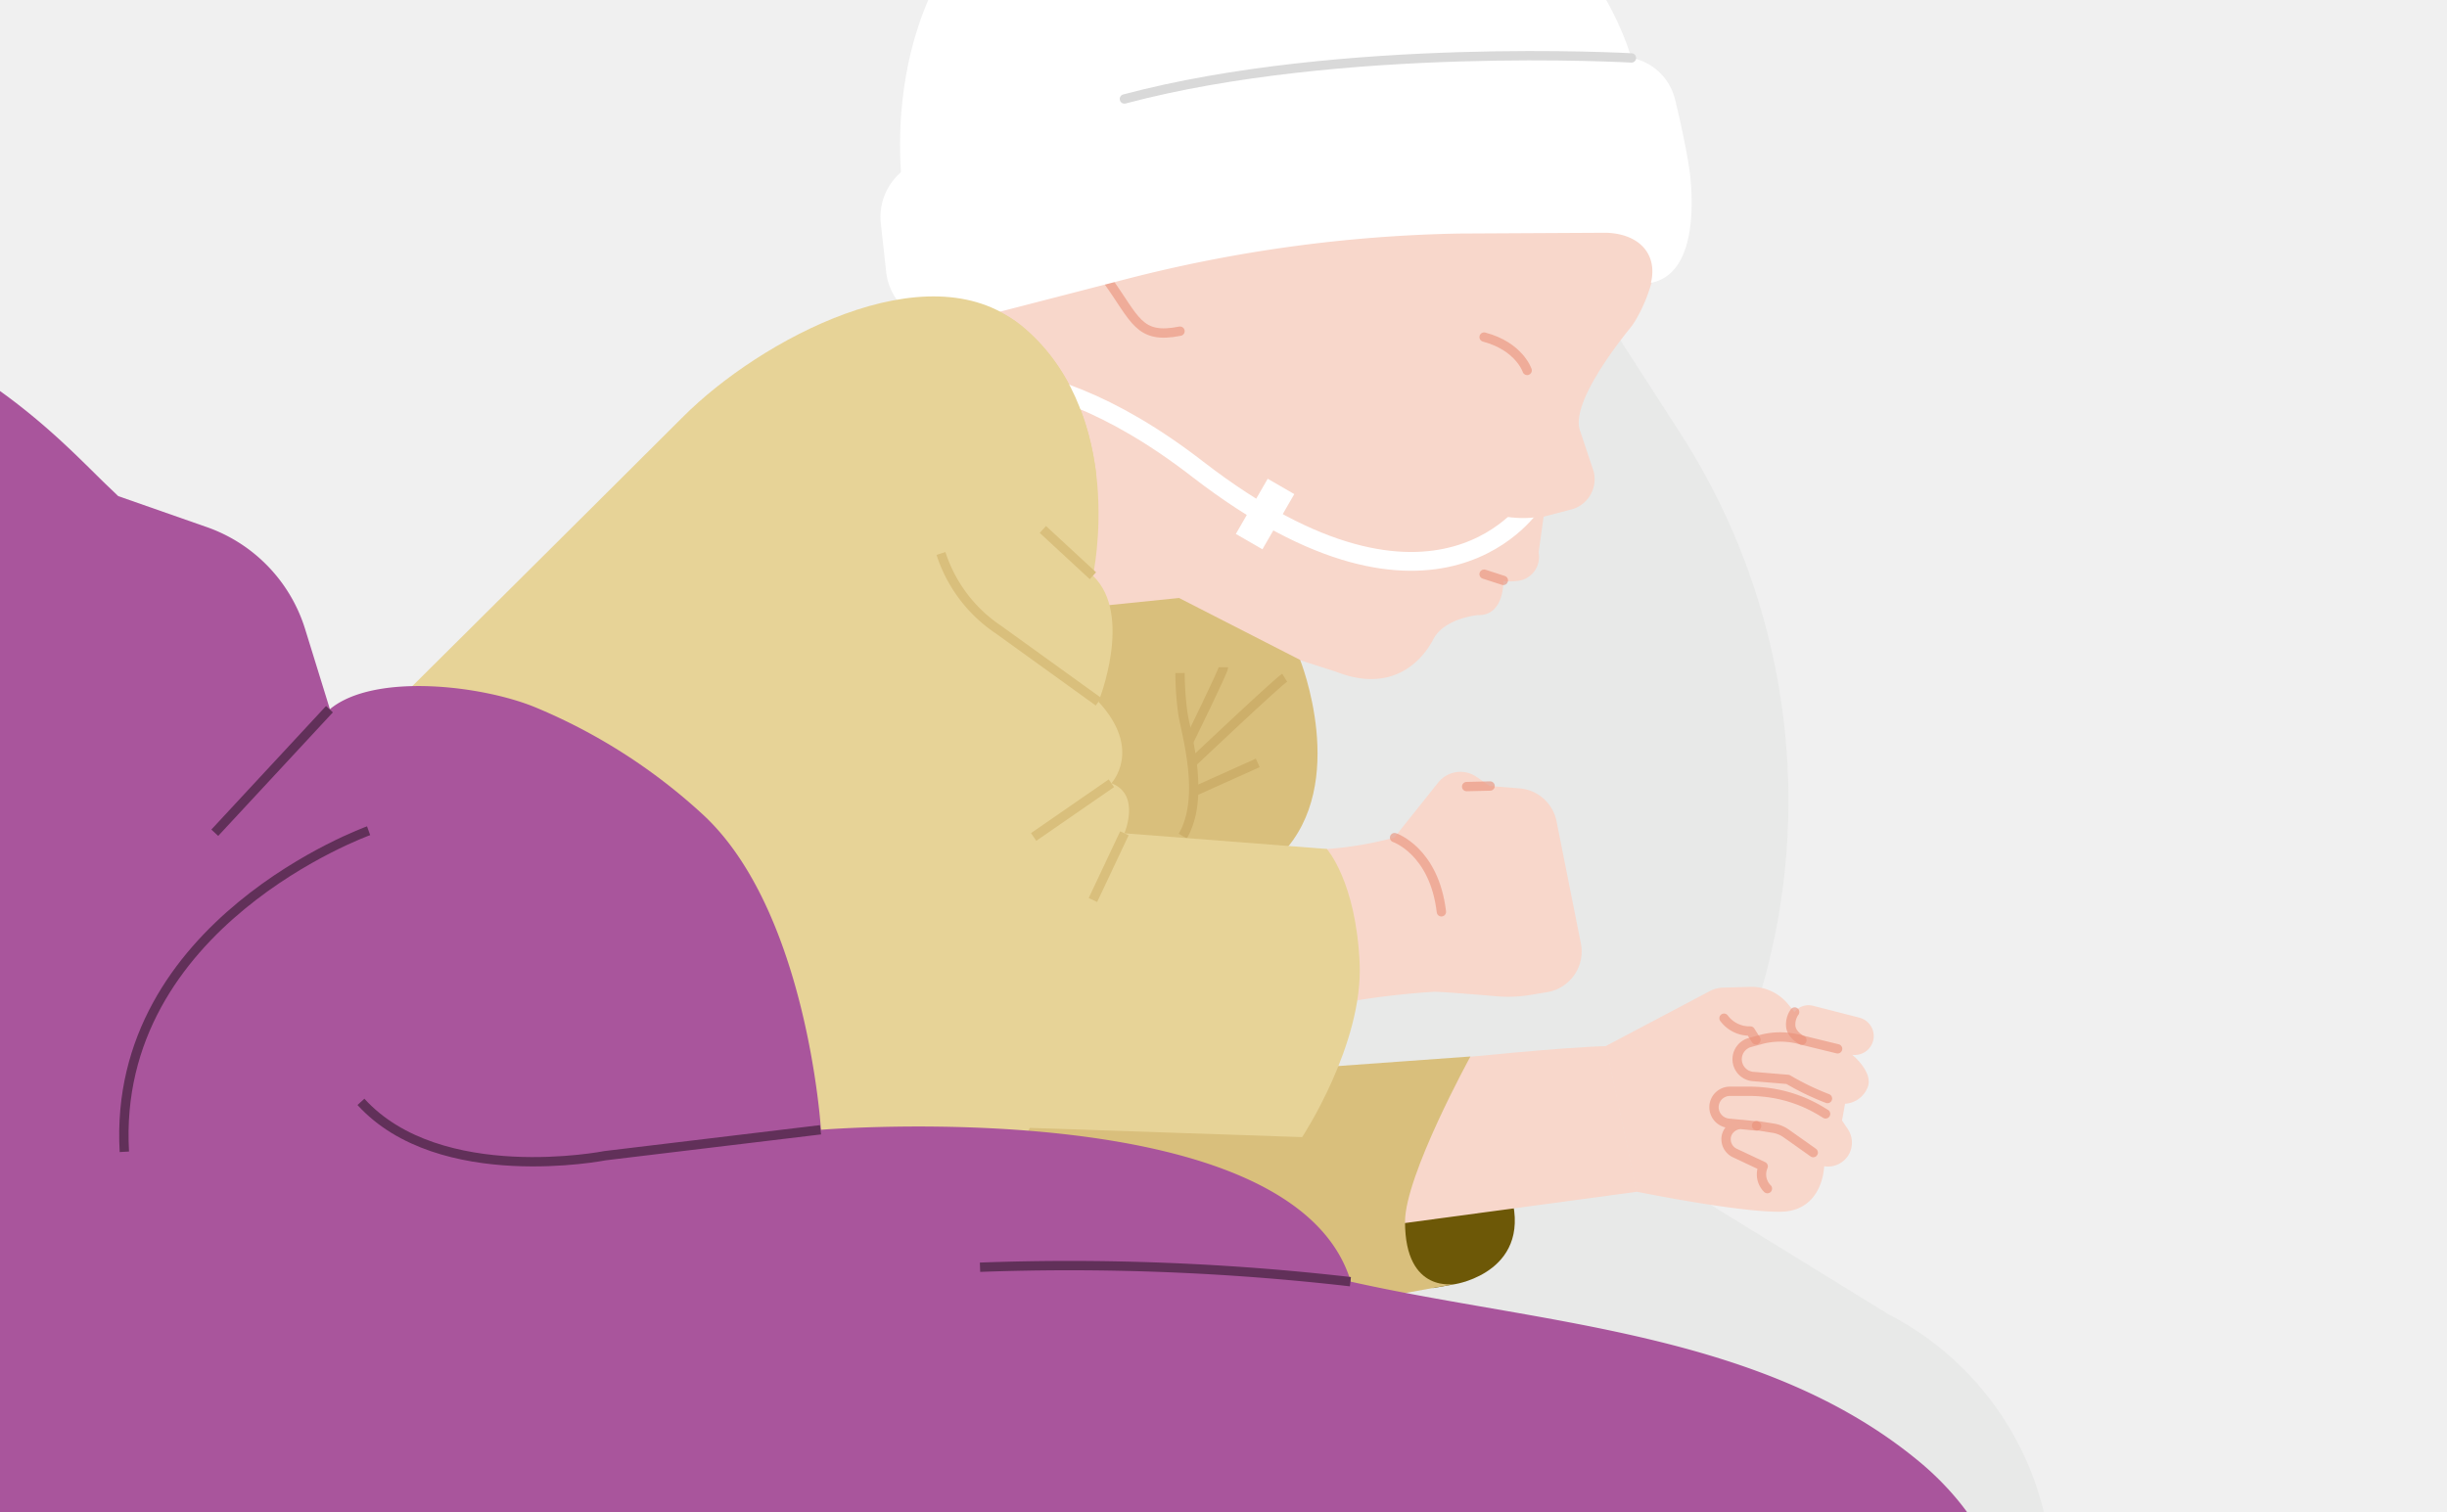 <?xml version="1.0" encoding="UTF-8"?>
<svg xmlns="http://www.w3.org/2000/svg" xmlns:xlink="http://www.w3.org/1999/xlink" viewBox="0 0 220 136">
  <defs>
    <style>.cls-1,.cls-10,.cls-12,.cls-14,.cls-16,.cls-17,.cls-8{fill:none;}.cls-2{isolation:isolate;}.cls-3{fill:#f0f0f0;}.cls-4{clip-path:url(#clip-path);}.cls-5{fill:#a8b2a4;mix-blend-mode:multiply;opacity:0.1;}.cls-6{fill:#6d5807;}.cls-7{fill:#f8d7cb;}.cls-8{stroke:#e98f78;opacity:0.6;}.cls-10,.cls-8{stroke-linecap:round;stroke-linejoin:round;}.cls-10,.cls-12,.cls-14,.cls-16,.cls-8{stroke-width:0.84px;}.cls-9{fill:#fff;}.cls-10{stroke:#d9d9d9;}.cls-11{fill:#d9bf7c;}.cls-12{stroke:#cdaf6a;}.cls-12,.cls-14,.cls-16,.cls-17{stroke-miterlimit:10;}.cls-13{fill:#e7d397;}.cls-14{stroke:#d9bf7c;}.cls-15{fill:#a9559c;}.cls-16{stroke:#613059;}.cls-17{stroke:#fff;stroke-width:1.69px;}</style>
    <clipPath id="clip-path">
      <rect class="cls-1" width="220" height="136"></rect>
    </clipPath>
  </defs>
  <g class="cls-2">
    <g id="Calque_1" data-name="Calque 1">
      <rect class="cls-3" width="220" height="136"></rect>
      <g class="cls-4">
        <path class="cls-5" d="M142.29,25.33,151.1,39a61,61,0,0,1,6,53.89l-5.21,14.27,17.86,11a27.22,27.22,0,0,1,14.77,24.21H76L117.71,38Z"></path>
        <path class="cls-6" d="M130.88,115.46s7.21-1.16,4.83-8.44-7-8.71-7-8.71-5.2,5.58-5.24,5.68-.3,7.18-.3,7.32.92,2.82.92,2.82l2.23,1.33,2.53.36Z"></path>
        <path class="cls-7" d="M83.31,29.24l-.63-8.5s-3-16.61,6.12-25.48c9.5-9.25,23-14.12,39.61-4.75,16.36,9.22,24.85,27.65,18.67,38.23a6.23,6.23,0,0,1-.64.91c-1.2,1.49-5.15,6.62-4.41,9l1.21,3.62a2,2,0,0,1,.07.26,2.82,2.82,0,0,1-1.89,3.24l-2.64.69-.45,3.21a2.17,2.17,0,0,1-1.9,2.57,5.42,5.42,0,0,1-1.27,0s.11,3.15-2.3,3.07c0,0-3,.26-4,2.18s-3.67,4.91-8.75,2.91L107,56.19s-2.08,1.75-6.83,1.67L84.26,34.78Z"></path>
        <path class="cls-8" d="M137.3,33.31s-.7-2.16-3.87-3"></path>
        <line class="cls-8" x1="135.16" y1="52.19" x2="133.43" y2="51.63"></line>
        <path class="cls-8" d="M111.42,15.54s1.25-6.1-4-8.33c-6.08-2.58-9.5,3.25-10.5,6.83s0,7.5,2.59,11.08,2.83,5.41,6.58,4.66"></path>
        <path class="cls-9" d="M91.22-10C77.91.2,81.31,18.23,81.31,18.23L147,6.48s-2.31-12.85-18.27-21C128.74-14.5,110.9-25.08,91.22-10Z"></path>
        <path class="cls-9" d="M83.7,14.26,145,5.17a5,5,0,0,1,5.59,3.75c.45,1.83.93,4,1.26,6.08,0,0,1.59,9.48-3.42,10.43h0c.6-2.49-.95-4.39-4-4.5l-.12,0L131.22,21a129.22,129.22,0,0,0-30.06,4.12l-15.49,4a5.3,5.3,0,0,1-6-4.68l-.48-4.39A5.3,5.3,0,0,1,83.7,14.26Z"></path>
        <path class="cls-10" d="M146.68,5.21s-26.07-1.5-45.59,3.69"></path>
        <path class="cls-7" d="M130.83,95.16s9.68-1,13.56-1.09l2.81,13.09-22.25,3-3.54-5.43Z"></path>
        <path class="cls-7" d="M162.14,93.56A1.61,1.61,0,0,1,161,91.79h0a1.61,1.61,0,0,1,2-1.35l4.18,1.07a1.72,1.72,0,0,1,1.28,1.59h0a1.71,1.71,0,0,1-1.93,1.75h0s2,1.62,1.35,3a2.33,2.33,0,0,1-2,1.4l-.27,1.51.52.77a2.19,2.19,0,0,1,.13,2.21h0a2.17,2.17,0,0,1-2.2,1.14l-.12,0"></path>
        <path class="cls-7" d="M164,104.9s-.09,4-3.9,4.06-12.94-1.8-12.94-1.8l-2.81-13.09,9.37-4.95a2.73,2.73,0,0,1,1.19-.31l2.44-.07a4.25,4.25,0,0,1,3.43,1.58l1.77,2.17Z"></path>
        <path class="cls-8" d="M155,91.56a2.85,2.85,0,0,0,2.37,1.15l.5.79"></path>
        <path class="cls-8" d="M158.9,106.88a1.8,1.8,0,0,1-.38-2l-2.55-1.2a1.38,1.38,0,0,1-.75-1.56h0a1.37,1.37,0,0,1,1.49-1l1.22.13L155.4,101a1.45,1.45,0,0,1-1.3-1.49h0a1.43,1.43,0,0,1,1.4-1.38l1.43,0a13.25,13.25,0,0,1,1.67.07h0a12.36,12.36,0,0,1,5.17,1.74l.36.22"></path>
        <path class="cls-8" d="M164.3,98.78a23.81,23.81,0,0,1-3.56-1.72l-3.13-.26a1.56,1.56,0,0,1-1.43-1.59h0a1.56,1.56,0,0,1,1.16-1.47l1.14-.31a6.82,6.82,0,0,1,3.53.1l3.2.78"></path>
        <path class="cls-8" d="M157.93,101.21l1.51.24a2.78,2.78,0,0,1,1.15.47l2.43,1.72"></path>
        <path class="cls-11" d="M114.75,96.26,132.2,95s-5.88,10.7-5.88,14.86c0,6.57,4.56,5.58,4.56,5.58l-37.12,6.79L89.93,93.92Z"></path>
        <path class="cls-7" d="M118,76.42a32.92,32.92,0,0,0,7.35-1.1l3.94-4.94a2.56,2.56,0,0,1,3.48-.51l1.17.81,2.67.21a3.69,3.69,0,0,1,3.34,3l2.18,10.94a3.71,3.71,0,0,1-3,4.38l-1.45.24a12.23,12.23,0,0,1-3.08.14c-2.09-.18-5.6-.46-5.8-.4a72.41,72.41,0,0,0-9.46,1.24l-4-11.4Z"></path>
        <line class="cls-8" x1="133.97" y1="70.68" x2="131.86" y2="70.73"></line>
        <path class="cls-8" d="M125.38,75.32s3.56,1.19,4.21,6.67"></path>
        <path class="cls-11" d="M97,54.69l9-.92,10.89,5.57s4.44,11.09-1.64,17.42L87.93,79.85l-3.5-22.08Z"></path>
        <path class="cls-12" d="M110,60c0,.33-3.16,6.75-3.16,6.75"></path>
        <path class="cls-12" d="M106.09,60.52a29.13,29.13,0,0,0,.25,3.58c.25,1.75,2.08,7.5,0,11.08"></path>
        <path class="cls-12" d="M115.5,60.94c-.67.41-8.25,7.58-8.25,7.58"></path>
        <line class="cls-12" x1="113.08" y1="68.6" x2="107.34" y2="71.18"></line>
        <path class="cls-13" d="M119.29,76.34l-18.2-1.41s1.5-3.5-1.17-4.5c0,0,2.84-3-1.16-7.33,0,0,3.16-7.83-.5-11.33,0,0,3.22-14.64-6.58-22.58-8.35-6.78-23.41,1.43-30.24,8.26s-33,32.82-33,32.82l55.31,51.31,8.83-20.16,24.49.83s5.5-8.33,5.17-15.66S119.29,76.34,119.29,76.34Z"></path>
        <line class="cls-14" x1="101.09" y1="74.93" x2="98.26" y2="80.93"></line>
        <line class="cls-14" x1="99.92" y1="70.43" x2="92.93" y2="75.26"></line>
        <path class="cls-14" d="M98.76,63.1l-9-6.49a13.06,13.06,0,0,1-5.16-6.84"></path>
        <line class="cls-14" x1="98.26" y1="51.77" x2="93.76" y2="47.61"></line>
        <path class="cls-15" d="M-91,47.61s26-18.2,53.87-21.29S4,38.21,9.49,43.52l1.14,1.09,8,2.8a14.15,14.15,0,0,1,8.8,9.15l2.23,7.21c4-3.32,13.8-2.13,18.56-.13a51.22,51.22,0,0,1,14.87,9.51c9.5,8.64,10.72,28.44,10.72,28.44s42.48-3.5,47.64,13.66c17.07,3.82,37,4.49,51.09,16.17,3.37,2.78,6.9,7.21,6.9,11H-91Z"></path>
        <line class="cls-16" x1="29.62" y1="63.77" x2="19.31" y2="74.88"></line>
        <path class="cls-16" d="M73.77,101.59,54.4,103.92s-14.87,2.94-21.95-4.84"></path>
        <path class="cls-16" d="M121.41,115.25a221.26,221.26,0,0,0-33.3-1.3"></path>
        <path class="cls-16" d="M33.14,74.7S10,83,11.18,103.57"></path>
        <path class="cls-8" d="M161.35,91A1.93,1.93,0,0,0,161,92.3c.09.79,1,1.23,1,1.23"></path>
        <path class="cls-17" d="M137.85,45.2s-8.55,13.68-30.16-3C91.82,29.9,82.21,34.69,82.21,34.69"></path>
        <path class="cls-7" d="M138.78,46.42s-3.41.72-5.87-.87-.47-5-.47-5,6.34-2,6.34,2.8Z"></path>
        <rect class="cls-9" x="112.37" y="43.35" width="2.76" height="5.73" transform="translate(189.14 143.12) rotate(-150)"></rect>
        <path class="cls-13" d="M98.56,42.66c-.55-4.37-2.22-9.73-6.77-13.42-4.85-3.93-14.12-1.33-20.45,1.9Z"></path>
      </g>
    </g>
  </g>
</svg>
